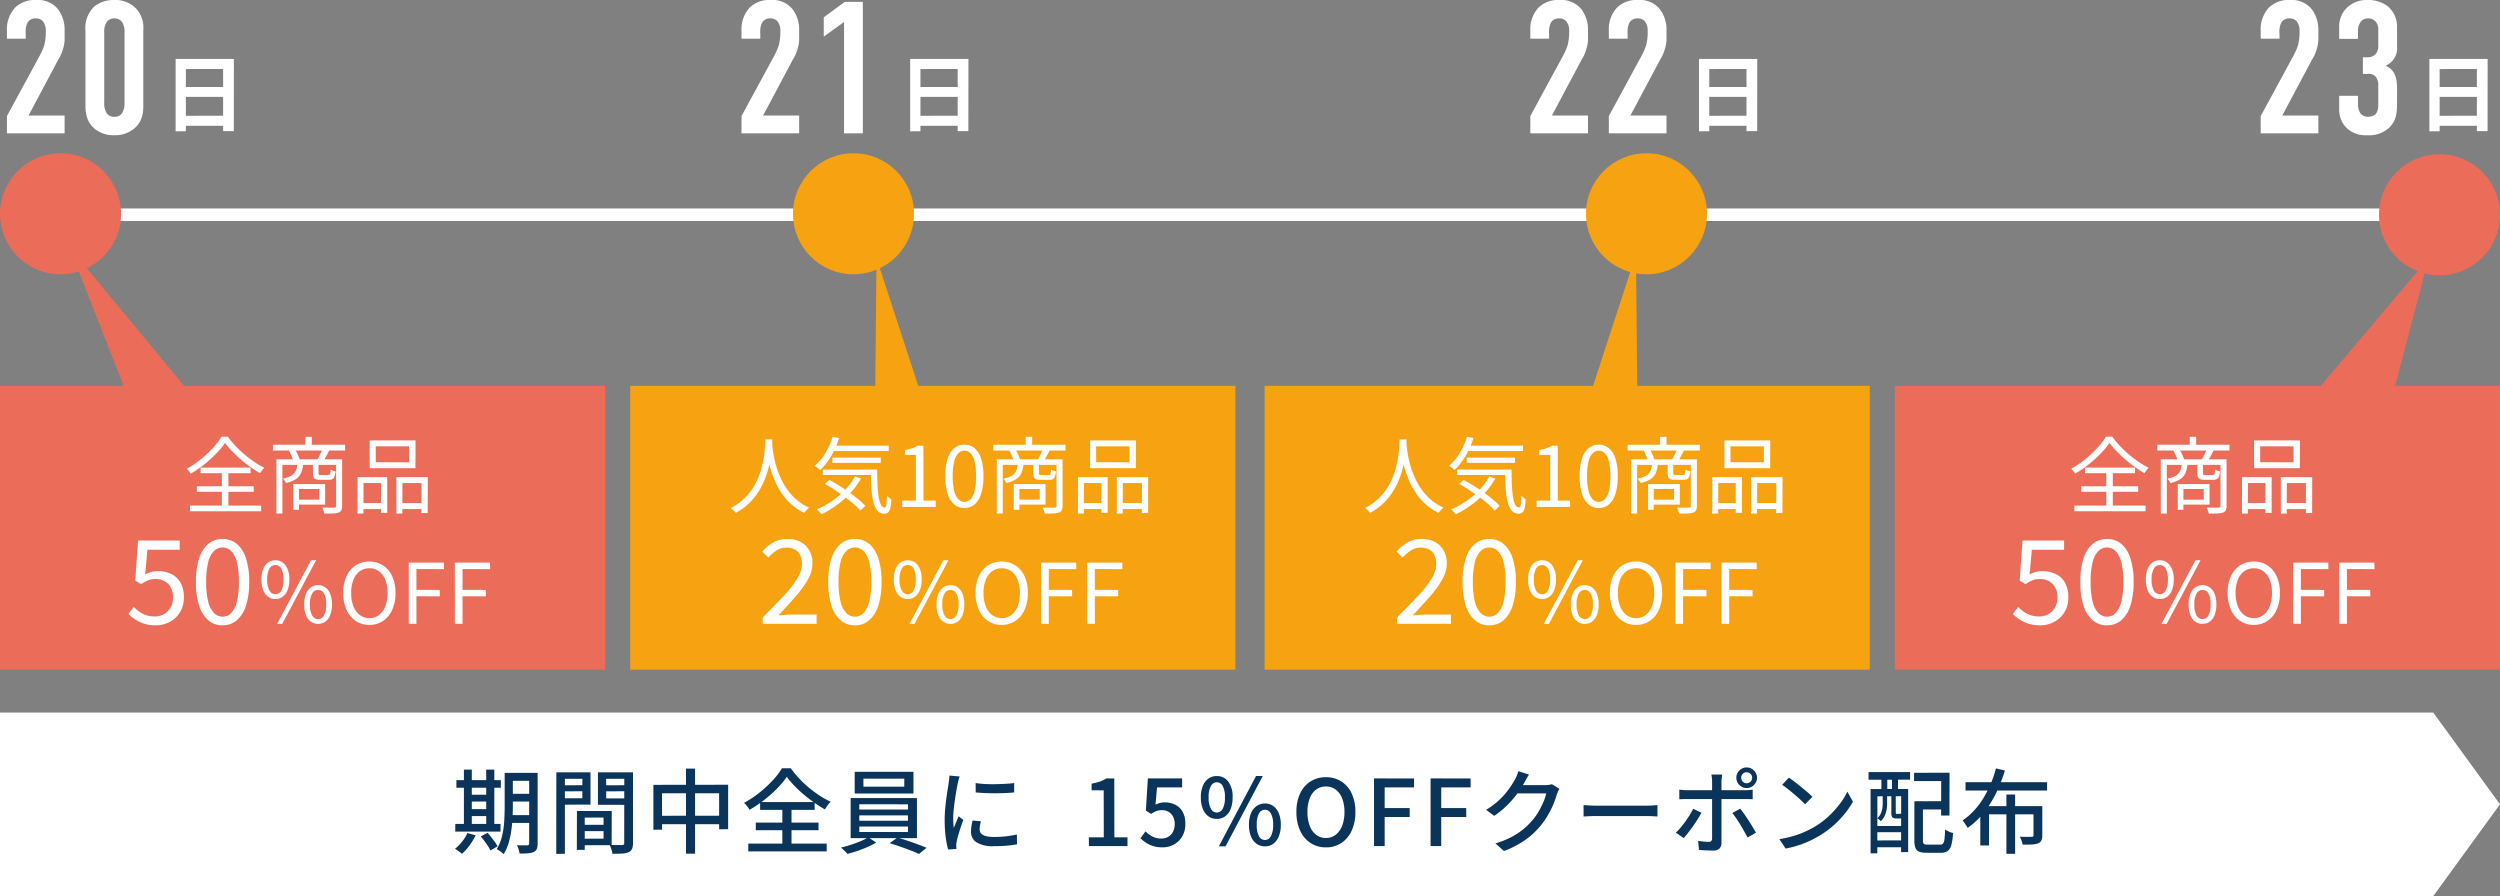 <svg xmlns="http://www.w3.org/2000/svg" width="599" height="214.719" viewBox="0 0 599 214.719">
  <rect x="0" y="0" width="599" height="214.719" fill="#808080" stroke="none"/>
  <g id="sec01_date_sp" transform="translate(6132 6632.95)">
    <path id="パス_4184" data-name="パス 4184" d="M-6.92-15.78H7.04L7.02,1.52H4.46v-14.9l-8.92.02V1.54l-2.46.02Zm1.68,6.72H5.52L5.54-6.7H-5.24Zm-.02,6.9,10.8-.02V.24H-5.24Z" transform="translate(-6083 -6603.046)" fill="#fff"/>
    <path id="パス_4185" data-name="パス 4185" d="M-16.335-22.68h4.5V-23.9a5.15,5.15,0,0,1,.4-2.565,2.143,2.143,0,0,1,1.98-1.08,2.214,2.214,0,0,1,1.755.72,3.575,3.575,0,0,1,.675,2.3v.675a13.027,13.027,0,0,1-.36,2.7,15.2,15.2,0,0,1-.99,2.34L-16.335-4.14V0H-2.52V-4.275h-8.64L-4.05-17.64a9.022,9.022,0,0,0,1.125-2.52,8.111,8.111,0,0,0,.405-2.88v-1.665A8.08,8.08,0,0,0-4.14-29.79a6.183,6.183,0,0,0-5.22-2.16,6.675,6.675,0,0,0-5.04,1.845,7.664,7.664,0,0,0-1.935,5.58ZM2.475-6.8c0,2.115.315,4.185,2.34,5.805A7.05,7.05,0,0,0,9.405.45,7.141,7.141,0,0,0,14.13-1.125C16.2-2.88,16.335-5,16.335-6.8v-17.91a6.7,6.7,0,0,0-1.71-5.175,6.914,6.914,0,0,0-5.22-2.07,7.48,7.48,0,0,0-4.77,1.53,7.02,7.02,0,0,0-2.16,5.715Zm9.36-.63a4.578,4.578,0,0,1-.54,2.52,2.043,2.043,0,0,1-1.89.945,2.1,2.1,0,0,1-1.89-.945,4.417,4.417,0,0,1-.54-2.52v-16.65a4.34,4.34,0,0,1,.54-2.52,2.243,2.243,0,0,1,1.89-.945,2.236,2.236,0,0,1,1.89.945,4.417,4.417,0,0,1,.54,2.52Z" transform="translate(-6114 -6601)" fill="#fff"/>
    <g id="グループ_1528" data-name="グループ 1528" transform="translate(-200)">
      <path id="パス_4186" data-name="パス 4186" d="M-6.92-15.78H7.04L7.02,1.52H4.46v-14.9l-8.92.02V1.54l-2.46.02Zm1.68,6.72H5.52L5.54-6.7H-5.24Zm-.02,6.9,10.8-.02V.24H-5.24Z" transform="translate(-5707 -6603.046)" fill="#fff"/>
      <path id="パス_4187" data-name="パス 4187" d="M-16.335-22.68h4.5V-23.9a5.15,5.15,0,0,1,.4-2.565,2.143,2.143,0,0,1,1.98-1.08,2.214,2.214,0,0,1,1.755.72,3.575,3.575,0,0,1,.675,2.3v.675a13.027,13.027,0,0,1-.36,2.7,15.2,15.2,0,0,1-.99,2.34L-16.335-4.14V0H-2.52V-4.275h-8.64L-4.05-17.64a9.022,9.022,0,0,0,1.125-2.52,8.111,8.111,0,0,0,.405-2.88v-1.665A8.08,8.08,0,0,0-4.14-29.79a6.183,6.183,0,0,0-5.22-2.16,6.675,6.675,0,0,0-5.04,1.845,7.664,7.664,0,0,0-1.935,5.58ZM8.235,0h4.5V-31.5H8.415l-5.04,3.69v4.635l4.86-3.51Z" transform="translate(-5738 -6601)" fill="#fff"/>
    </g>
    <path id="パス_4188" data-name="パス 4188" d="M-6.92-15.78H7.04L7.02,1.52H4.46v-14.9l-8.92.02V1.54l-2.46.02Zm1.68,6.72H5.52L5.54-6.7H-5.24Zm-.02,6.9,10.8-.02V.24H-5.24Z" transform="translate(-5543 -6603.046)" fill="#fff"/>
    <path id="パス_4189" data-name="パス 4189" d="M-6.92-15.78H7.04L7.02,1.52H4.46v-14.9l-8.92.02V1.54l-2.46.02Zm1.68,6.72H5.52L5.54-6.7H-5.24Zm-.02,6.9,10.8-.02V.24H-5.24Z" transform="translate(-5718 -6603.046)" fill="#fff"/>
    <path id="パス_4190" data-name="パス 4190" d="M-16.335-22.68h4.5V-23.9a5.15,5.15,0,0,1,.4-2.565,2.143,2.143,0,0,1,1.98-1.08,2.214,2.214,0,0,1,1.755.72,3.575,3.575,0,0,1,.675,2.3v.675a13.027,13.027,0,0,1-.36,2.7,15.2,15.2,0,0,1-.99,2.34L-16.335-4.14V0H-2.52V-4.275h-8.64L-4.05-17.64a9.022,9.022,0,0,0,1.125-2.52,8.111,8.111,0,0,0,.405-2.88v-1.665A8.08,8.08,0,0,0-4.14-29.79a6.183,6.183,0,0,0-5.22-2.16,6.675,6.675,0,0,0-5.04,1.845,7.664,7.664,0,0,0-1.935,5.58Zm18.81.045h4.5v-1.8a3.5,3.5,0,0,1,.675-2.3,2.068,2.068,0,0,1,1.665-.81,2.391,2.391,0,0,1,1.8.675,2.689,2.689,0,0,1,.72,1.89v4a2.888,2.888,0,0,1-.72,2.07,2.511,2.511,0,0,1-1.935.675H8.145v4.005h1.08a2.193,2.193,0,0,1,1.98.63,3.266,3.266,0,0,1,.63,2.25v4.68c0,2.16-1.26,2.7-2.385,2.7a2.34,2.34,0,0,1-1.89-.81,4,4,0,0,1-.585-2.16V-9h-4.5v3.195a6.1,6.1,0,0,0,1.8,4.545A6.53,6.53,0,0,0,9.18.45,7.028,7.028,0,0,0,14.49-1.4c1.755-1.755,1.845-3.6,1.845-6.12V-10.53c0-1.935-.135-4.59-2.745-5.67a4.557,4.557,0,0,0,2.745-4.635V-25.38a6.448,6.448,0,0,0-2.3-5.13,7.763,7.763,0,0,0-4.77-1.44,6.885,6.885,0,0,0-4.59,1.53,6.227,6.227,0,0,0-2.205,5.04Z" transform="translate(-5574 -6601)" fill="#fff"/>
    <path id="パス_4191" data-name="パス 4191" d="M-16.335-22.68h4.5V-23.9a5.15,5.15,0,0,1,.4-2.565,2.143,2.143,0,0,1,1.98-1.08,2.214,2.214,0,0,1,1.755.72,3.575,3.575,0,0,1,.675,2.3v.675a13.027,13.027,0,0,1-.36,2.7,15.2,15.2,0,0,1-.99,2.34L-16.335-4.14V0H-2.52V-4.275h-8.64L-4.05-17.64a9.022,9.022,0,0,0,1.125-2.52,8.111,8.111,0,0,0,.405-2.88v-1.665A8.08,8.08,0,0,0-4.14-29.79a6.183,6.183,0,0,0-5.22-2.16,6.675,6.675,0,0,0-5.04,1.845,7.664,7.664,0,0,0-1.935,5.58Zm18.81,0h4.5V-23.9A5.15,5.15,0,0,1,7.38-26.46a2.143,2.143,0,0,1,1.98-1.08,2.214,2.214,0,0,1,1.755.72,3.575,3.575,0,0,1,.675,2.3v.675a13.027,13.027,0,0,1-.36,2.7,15.2,15.2,0,0,1-.99,2.34L2.475-4.14V0H16.29V-4.275H7.65L14.76-17.64a9.022,9.022,0,0,0,1.125-2.52,8.111,8.111,0,0,0,.405-2.88v-1.665a8.08,8.08,0,0,0-1.62-5.085,6.183,6.183,0,0,0-5.22-2.16,6.675,6.675,0,0,0-5.04,1.845,7.664,7.664,0,0,0-1.935,5.58Z" transform="translate(-5749 -6601)" fill="#fff"/>
    <rect id="長方形_361" data-name="長方形 361" width="585" height="3" transform="translate(-6125 -6583)" fill="#fff"/>
    <circle id="楕円形_80" data-name="楕円形 80" cx="14.5" cy="14.5" r="14.5" transform="translate(-6132 -6596.23)" fill="#eb6c59"/>
    <circle id="楕円形_150" data-name="楕円形 150" cx="14.5" cy="14.5" r="14.5" transform="translate(-5942 -6596.23)" fill="#f7a210"/>
    <circle id="楕円形_151" data-name="楕円形 151" cx="14.5" cy="14.5" r="14.5" transform="translate(-5752 -6596.23)" fill="#f7a210"/>
    <circle id="楕円形_87" data-name="楕円形 87" cx="14.5" cy="14.5" r="14.5" transform="translate(-5562 -6596)" fill="#eb6c59"/>
    <g id="グループ_764" data-name="グループ 764" transform="translate(-6132 -6464)">
      <path id="合体_6" data-name="合体 6" d="M583,0l16,22L583,44ZM0,44V0H583V44Z" transform="translate(0 1.769)" fill="#fff"/>
    </g>
    <path id="パス_4192" data-name="パス 4192" d="M-178.2-17.534h5.918v1.892H-178.2Zm0,5.016h5.918v1.848H-178.2Zm-.022,5.1h5.962v1.87h-5.962Zm5.016-10.12h2.024V-.616a3.394,3.394,0,0,1-.2,1.3,1.456,1.456,0,0,1-.726.726,4,4,0,0,1-1.342.319,19.381,19.381,0,0,1-2.068.055,5.582,5.582,0,0,0-.22-1,5.013,5.013,0,0,0-.4-.979q.814.022,1.54.022h.946a.6.6,0,0,0,.341-.11.469.469,0,0,0,.1-.352Zm-5.874,0h1.958V-9.5q0,1.3-.077,2.794t-.3,3.036a20.105,20.105,0,0,1-.66,2.992,10.916,10.916,0,0,1-1.166,2.618,3.774,3.774,0,0,0-.484-.44q-.308-.242-.627-.451a2.823,2.823,0,0,0-.561-.3,10.516,10.516,0,0,0,1.309-3.234,21.37,21.37,0,0,0,.506-3.608q.1-1.826.1-3.41ZM-190.652-15.8H-180v1.826h-10.648Zm2.706,3.5h5.456v1.628h-5.456Zm.022,3.454h5.434v1.65h-5.434ZM-190.916-5.3h10.846v1.826h-10.846Zm2.068-13.024h1.892V-4.6h-1.892Zm5.346,0h1.936V-4.6H-183.5Zm-4.51,15.2,1.98.55a15.019,15.019,0,0,1-1.485,2.431A13.745,13.745,0,0,1-189.31,1.87a4.617,4.617,0,0,0-.484-.407q-.308-.231-.627-.451a6.481,6.481,0,0,0-.561-.352,11.194,11.194,0,0,0,1.705-1.727A9.165,9.165,0,0,0-188.012-3.124Zm3.212.814,1.606-.88q.44.484.9,1.067t.869,1.155A7.077,7.077,0,0,1-180.8.066l-1.694.99a6.828,6.828,0,0,0-.583-1.045q-.385-.583-.836-1.2T-184.8-2.31Zm24-2.794h6.38l.022,1.518h-6.4Zm-.11-3.3h7.48L-153.45-.22l-7.458.022V-1.76l5.522-.022v-5.06l-5.522.022Zm-.858,0h1.87V.9l-1.892.022Zm-3.916-6.16,5.852-.022.022,1.452-5.874.022Zm10.164,0,5.94-.022.022,1.452-5.94.022Zm5.1-3.1h2.09V-.748a3.552,3.552,0,0,1-.231,1.419,1.632,1.632,0,0,1-.825.8,4.444,4.444,0,0,1-1.529.319q-.935.055-2.343.055a3.071,3.071,0,0,0-.143-.693q-.121-.385-.253-.77a4.5,4.5,0,0,0-.286-.671q.616.044,1.232.044h1.76a.743.743,0,0,0,.407-.121q.121-.1.1-.407Zm-15.114,0h7.018v7.722l-7,.022-.022-1.54h5.06l.022-4.664h-5.06Zm16.192,0-.022,1.54h-5.412l.022,4.708h5.412l-.022,1.54-7.37-.022v-7.766Zm-17.358,0h2.046V1.848l-2.068.022Zm23.254,2.992,17.908-.022V-4.048l-2.156.022V-12.65h-13.684v8.712l-2.068.022Zm1.078,7.414,15.906-.022v2.046h-15.906Zm6.732-11.308h2.178V1.826h-2.178Zm24.156,1.98a20.683,20.683,0,0,1-1.639,2.057,26.459,26.459,0,0,1-2.134,2.112q-1.177,1.045-2.475,1.991a28.89,28.89,0,0,1-2.684,1.738,6.183,6.183,0,0,0-.583-.869,5.8,5.8,0,0,0-.737-.8,24.332,24.332,0,0,0,3.652-2.409A28.483,28.483,0,0,0-114.9-15.7a17.619,17.619,0,0,0,2.255-2.937h2.134a22.447,22.447,0,0,0,1.98,2.431,26,26,0,0,0,2.354,2.222,27.043,27.043,0,0,0,2.574,1.9,19.642,19.642,0,0,0,2.64,1.452,7.676,7.676,0,0,0-.759.891,10.108,10.108,0,0,0-.627.957q-1.276-.726-2.585-1.65t-2.53-1.958a29.852,29.852,0,0,1-2.255-2.112A19.317,19.317,0,0,1-111.474-16.588ZM-118.91-5.632h15.026v1.826H-118.91Zm1.034-4.906h13.068v1.87h-13.068Zm-2.838,9.944h18.788v1.87h-18.788Zm8.162-9.13h2.2V.44h-2.2Zm19.426-6.424v1.914h9.79v-1.914Zm-2.09-1.65h14.08v5.214h-14.08Zm1.1,10.45v1.276h11.66V-7.348Zm0,2.662v1.32h11.66v-1.32Zm0-5.324v1.254h11.66V-10.01Zm-2.068-1.5H-80.3v9.614H-96.184Zm4.224,9.394,1.892,1.276A18.4,18.4,0,0,1-92.125.209q-1.177.517-2.431.946t-2.4.715a8.087,8.087,0,0,0-.726-.77q-.462-.44-.836-.748Q-97.35.088-96.1-.319t2.354-.88A12.337,12.337,0,0,0-91.96-2.112Zm5.126,1.43,1.826-1.342q1.166.308,2.453.748t2.486.88q1.2.44,2.079.814l-1.826,1.474q-.836-.4-2.035-.858T-84.359.11Q-85.668-.352-86.834-.682Zm20.592-14.41a21.391,21.391,0,0,0,2.189.22q1.221.066,2.519.044t2.486-.088q1.188-.066,2.046-.176v2.244q-.946.088-2.134.143t-2.453.055q-1.265,0-2.475-.055t-2.156-.143Zm1.254,9.152q-.132.572-.209,1.034a5.612,5.612,0,0,0-.077.924,1.553,1.553,0,0,0,.165.7,1.457,1.457,0,0,0,.55.572,3.3,3.3,0,0,0,1.056.385,8.135,8.135,0,0,0,1.661.143,25.884,25.884,0,0,0,2.805-.143,23.942,23.942,0,0,0,2.673-.451l.044,2.354A24.286,24.286,0,0,1-58.729-.1Q-60.1.022-61.886.022a7.391,7.391,0,0,1-4.125-.913A2.892,2.892,0,0,1-67.342-3.41a9.26,9.26,0,0,1,.088-1.243,14.515,14.515,0,0,1,.286-1.463ZM-70.07-16.676q-.066.2-.165.517t-.176.638q-.077.319-.121.517-.11.55-.253,1.331t-.286,1.694q-.143.913-.264,1.848t-.2,1.815q-.077.88-.077,1.606,0,.572.033,1.155t.1,1.2q.2-.44.4-.935t.4-.979q.2-.484.374-.88l1.1.88q-.286.814-.616,1.8t-.583,1.881q-.253.891-.363,1.441-.044.22-.088.517a1.981,1.981,0,0,0-.022.5q0,.154.011.385t.033.429l-2,.132A20.968,20.968,0,0,1-73.414-2.2a32,32,0,0,1-.242-4.092q0-1.232.11-2.5t.264-2.453q.154-1.188.319-2.178t.253-1.65q.066-.418.121-.9t.077-.924ZM-39.094,0l-.022-2.09h3.586l-.022-11.264-2.9-.022V-14.96a11.713,11.713,0,0,0,1.991-.506,8.209,8.209,0,0,0,1.551-.748l1.892.022L-33-2.09h3.146V0ZM-21.45.308A7.547,7.547,0,0,1-23.694,0a6.559,6.559,0,0,1-1.738-.814,9.909,9.909,0,0,1-1.32-1.056l1.21-1.65a7.551,7.551,0,0,0,1.012.847,5.067,5.067,0,0,0,1.243.627,4.683,4.683,0,0,0,1.551.242,3.271,3.271,0,0,0,1.628-.407A2.885,2.885,0,0,0-18.964-3.4a3.887,3.887,0,0,0,.418-1.859,3.408,3.408,0,0,0-.847-2.464,2.957,2.957,0,0,0-2.233-.88,3.552,3.552,0,0,0-1.32.22A7.29,7.29,0,0,0-24.2-7.7l-1.254-.814.484-7.7h8.206v2.156H-22.77l-.374,4.136a5.684,5.684,0,0,1,1.056-.407,4.455,4.455,0,0,1,1.166-.143,5.571,5.571,0,0,1,2.486.55,4.146,4.146,0,0,1,1.782,1.683,5.737,5.737,0,0,1,.66,2.915,5.751,5.751,0,0,1-.77,3.047A5.171,5.171,0,0,1-18.777-.352,5.614,5.614,0,0,1-21.45.308Zm12.98-6.82a3.349,3.349,0,0,1-1.98-.605,3.946,3.946,0,0,1-1.342-1.771,7.273,7.273,0,0,1-.484-2.794,7.023,7.023,0,0,1,.484-2.761,3.967,3.967,0,0,1,1.342-1.738,3.349,3.349,0,0,1,1.98-.6,3.338,3.338,0,0,1,2.761,1.331,5.985,5.985,0,0,1,1.045,3.773,7.424,7.424,0,0,1-.473,2.794A3.878,3.878,0,0,1-6.468-7.117,3.385,3.385,0,0,1-8.47-6.512Zm0-1.518a1.613,1.613,0,0,0,1.419-.891,5.487,5.487,0,0,0,.539-2.761,5.357,5.357,0,0,0-.539-2.739A1.618,1.618,0,0,0-8.47-15.29a1.612,1.612,0,0,0-1.386.869,5.267,5.267,0,0,0-.55,2.739,5.4,5.4,0,0,0,.55,2.761A1.607,1.607,0,0,0-8.47-8.03ZM3.08.066A3.357,3.357,0,0,1,1.089-.55,3.994,3.994,0,0,1-.264-2.321,7.189,7.189,0,0,1-.748-5.1,7.023,7.023,0,0,1-.264-7.865,3.934,3.934,0,0,1,1.089-9.6a3.4,3.4,0,0,1,1.991-.6,3.336,3.336,0,0,1,1.991.6A4,4,0,0,1,6.4-7.865,7.023,7.023,0,0,1,6.886-5.1,7.189,7.189,0,0,1,6.4-2.321,4.065,4.065,0,0,1,5.071-.55,3.294,3.294,0,0,1,3.08.066Zm0-1.518a1.622,1.622,0,0,0,1.408-.891A5.4,5.4,0,0,0,5.038-5.1a5.267,5.267,0,0,0-.55-2.739A1.627,1.627,0,0,0,3.08-8.712a1.627,1.627,0,0,0-1.408.869A5.267,5.267,0,0,0,1.122-5.1a5.4,5.4,0,0,0,.55,2.761A1.622,1.622,0,0,0,3.08-1.452ZM-7.964.066.946-16.786H2.552L-6.358.066ZM17.688.308A6.584,6.584,0,0,1,14.025-.726a6.943,6.943,0,0,1-2.5-2.937,10.412,10.412,0,0,1-.9-4.5,10.176,10.176,0,0,1,.9-4.477,6.766,6.766,0,0,1,2.5-2.86,6.745,6.745,0,0,1,3.663-1,6.73,6.73,0,0,1,3.674,1,6.793,6.793,0,0,1,2.486,2.86,10.176,10.176,0,0,1,.9,4.477,10.412,10.412,0,0,1-.9,4.5A6.972,6.972,0,0,1,21.362-.726,6.569,6.569,0,0,1,17.688.308Zm0-2.244a3.733,3.733,0,0,0,2.343-.77,4.934,4.934,0,0,0,1.551-2.167,8.956,8.956,0,0,0,.55-3.289,8.78,8.78,0,0,0-.55-3.267,4.715,4.715,0,0,0-1.551-2.112,3.844,3.844,0,0,0-2.343-.737,3.844,3.844,0,0,0-2.343.737,4.644,4.644,0,0,0-1.54,2.112,8.941,8.941,0,0,0-.539,3.267A9.12,9.12,0,0,0,13.8-4.873a4.859,4.859,0,0,0,1.54,2.167A3.733,3.733,0,0,0,17.688-1.936ZM29.216,0V-16.214l9.592.022v2.134h-7.04v4.95h5.984l.022,2.134H31.768V0ZM42.768,0V-16.214l9.592.022v2.134H45.32v4.95H51.3l.022,2.134H45.32V0ZM73.634-13.728a3.676,3.676,0,0,0-.33.638q-.154.374-.286.7a19.51,19.51,0,0,1-.814,2.332,22.082,22.082,0,0,1-1.3,2.607,19.159,19.159,0,0,1-1.76,2.541,18.824,18.824,0,0,1-3.619,3.388,22.915,22.915,0,0,1-5.181,2.706L58.3-.638a21.152,21.152,0,0,0,3.751-1.485,17.027,17.027,0,0,0,2.86-1.859,16.675,16.675,0,0,0,2.211-2.156,13.092,13.092,0,0,0,1.507-2.1,21.322,21.322,0,0,0,1.166-2.31,10.233,10.233,0,0,0,.671-2.079H62.634l.836-1.98h6.71a7.267,7.267,0,0,0,.9-.055,3.561,3.561,0,0,0,.748-.165Zm-7.282-3.388q-.33.484-.649,1.056t-.495.9A22.779,22.779,0,0,1,63.481-12.5a24.3,24.3,0,0,1-2.409,2.761,21.07,21.07,0,0,1-3.058,2.5L56.078-8.69a18.342,18.342,0,0,0,2.552-1.826,17.409,17.409,0,0,0,1.947-1.947A20.09,20.09,0,0,0,62-14.344q.594-.9.99-1.628a7.217,7.217,0,0,0,.44-.913,8.973,8.973,0,0,0,.374-1.067Zm13.068,7.3.913.055q.539.033,1.166.055t1.2.022H94.666q.792,0,1.43-.055t1.034-.077v2.728L96.074-7.15q-.682-.044-1.408-.044H82.7q-.9,0-1.8.033t-1.474.077Zm37.774-6.556a1.292,1.292,0,0,0,.374.935,1.237,1.237,0,0,0,.924.385,1.273,1.273,0,0,0,.935-.385,1.273,1.273,0,0,0,.385-.935,1.273,1.273,0,0,0-.385-.935,1.273,1.273,0,0,0-.935-.385,1.237,1.237,0,0,0-.924.385A1.292,1.292,0,0,0,117.194-16.368Zm-1.166,0a2.347,2.347,0,0,1,.341-1.243,2.59,2.59,0,0,1,.891-.891,2.348,2.348,0,0,1,1.232-.33,2.406,2.406,0,0,1,1.243.33,2.56,2.56,0,0,1,.9.891,2.347,2.347,0,0,1,.341,1.243,2.347,2.347,0,0,1-.341,1.243,2.56,2.56,0,0,1-.9.891,2.406,2.406,0,0,1-1.243.33,2.348,2.348,0,0,1-1.232-.33,2.59,2.59,0,0,1-.891-.891A2.347,2.347,0,0,1,116.028-16.368Zm-3.388-.77q-.022.154-.066.473t-.077.66q-.033.341-.033.6V-.792A1.876,1.876,0,0,1,111.98.594a2.178,2.178,0,0,1-1.584.484q-.506,0-1.089-.022T108.152,1q-.572-.033-1.078-.077l-.2-2.178q.726.132,1.408.187t1.1.055a.866.866,0,0,0,.627-.187.935.935,0,0,0,.209-.627v-13.6a9.061,9.061,0,0,0-.055-.924,6.166,6.166,0,0,0-.121-.792Zm-10.274,3.63q.462.044.957.088t1,.044h13.662q.418,0,.979-.033t.979-.1v2.288q-.462-.022-.99-.033t-.946-.011H104.346q-.506,0-1.023.011t-.957.055Zm5.28,5.522q-.352.7-.88,1.551t-1.133,1.694q-.605.847-1.177,1.584t-1.034,1.243l-1.892-1.3a13.3,13.3,0,0,0,1.144-1.21q.594-.7,1.155-1.485t1.045-1.562a16.186,16.186,0,0,0,.814-1.463Zm9.306-.968q.44.528.957,1.265t1.045,1.551q.528.814.99,1.584t.792,1.364l-2.024,1.144q-.352-.682-.8-1.485t-.946-1.617q-.5-.814-.99-1.54T115.06-7.92Zm11.66-7.436q.594.4,1.364.979t1.573,1.243q.8.66,1.529,1.276a12.719,12.719,0,0,1,1.166,1.1l-1.738,1.782q-.418-.44-1.1-1.067t-1.463-1.3q-.781-.671-1.551-1.276t-1.386-1.023ZM126.346-1.672a24.942,24.942,0,0,0,3.41-.759,22.133,22.133,0,0,0,2.871-1.078,24.274,24.274,0,0,0,2.365-1.243,19.52,19.52,0,0,0,3.245-2.486,23.181,23.181,0,0,0,2.607-2.9,16.7,16.7,0,0,0,1.782-2.9l1.342,2.4a19.966,19.966,0,0,1-1.947,2.86,23.978,23.978,0,0,1-2.607,2.739,21.712,21.712,0,0,1-3.168,2.365,27.131,27.131,0,0,1-2.409,1.32A23.483,23.483,0,0,1,131.021-.22a22.941,22.941,0,0,1-3.2.814Zm33.308-9.064,6.424-.022v1.98h-6.4Zm-.968,0,2.046-.022v9.394a1.14,1.14,0,0,0,.209.825,1.438,1.438,0,0,0,.891.187h3.036a.872.872,0,0,0,.693-.264,2.08,2.08,0,0,0,.33-1.045q.1-.781.165-2.321a4.881,4.881,0,0,0,.572.352,5.7,5.7,0,0,0,.682.308,5.119,5.119,0,0,0,.638.2,14.3,14.3,0,0,1-.4,2.849,2.569,2.569,0,0,1-.88,1.452,2.775,2.775,0,0,1-1.65.429h-2.948a4.376,4.376,0,0,1-.506-.022,4.5,4.5,0,0,1-1.727-.231,1.565,1.565,0,0,1-.891-.9,4.971,4.971,0,0,1-.264-1.815Zm-.066-6.82,8.492-.022L167.09-7.326h-2l.022-8.25H158.6Zm-10.428,3.894,9-.022V1.43l-1.694.022.022-13.4-5.7.022L149.8,1.738h-1.606ZM149.05-4.8l7.26-.022v1.5h-7.26Zm0,3.454,7.26-.022V.286h-7.26Zm-1.342-16.39h9.944v1.826l-9.944.022Zm3.08.462,1.408-.022v4.928h-1.408Zm2.53,0,1.452-.022-.022,4.928h-1.43ZM151.1-12.386h1.056v2.222a8.924,8.924,0,0,1-.121,1.4,5.772,5.772,0,0,1-.451,1.485,4.3,4.3,0,0,1-.946,1.32,2.332,2.332,0,0,0-.385-.385,2.513,2.513,0,0,0-.451-.319,3.408,3.408,0,0,0,.836-1.133A5.049,5.049,0,0,0,151-9.02a7.362,7.362,0,0,0,.1-1.166Zm2.068,0h1.056V-8.03a.709.709,0,0,0,.055.264q.033.044.209.066.022-.022.154-.011a1.587,1.587,0,0,0,.264,0q.132-.011.2-.011.264,0,.308-.066a1.557,1.557,0,0,0,.451.264,4.188,4.188,0,0,0,.539.176.986.986,0,0,1-.363.572,1.189,1.189,0,0,1-.737.154,1,1,0,0,1-.275.011,3.371,3.371,0,0,0-.385,0,1.066,1.066,0,0,1-.286-.011,1.283,1.283,0,0,1-.935-.264,1.761,1.761,0,0,1-.253-1.144Zm17.776-2.926h19.536v2H170.94Zm9.79,2.97h2.09V1.848h-2.09ZM174.482-9.57h13.662v1.958H176.572V-.154h-2.09Zm12.738,0h2.112v7a2.87,2.87,0,0,1-.209,1.21,1.518,1.518,0,0,1-.781.7,5.027,5.027,0,0,1-1.474.275q-.9.055-2.244.033a5.165,5.165,0,0,0-.264-.957,6.672,6.672,0,0,0-.418-.935q.616.022,1.2.033t1.023,0q.44-.011.594-.011a.619.619,0,0,0,.363-.077.361.361,0,0,0,.1-.3Zm-9-9.042,2.156.506a37.206,37.206,0,0,1-2,5.17,25.7,25.7,0,0,1-2.926,4.763,18.481,18.481,0,0,1-4,3.817,4.926,4.926,0,0,0-.352-.583q-.22-.319-.44-.66a4.457,4.457,0,0,0-.418-.561,14.769,14.769,0,0,0,2.838-2.453,19.605,19.605,0,0,0,2.266-3.08,26.158,26.158,0,0,0,1.716-3.421A25.742,25.742,0,0,0,178.222-18.612Z" transform="translate(-5832 -6430.23)" fill="#0a345a"/>
    <path id="合体_29" data-name="合体 29" d="M0,0H145V68H0Z" transform="translate(-6132 -6540.5)" fill="#eb6c59"/>
    <path id="合体_53" data-name="合体 53" d="M0,0H145V68H0Z" transform="translate(-5981 -6540.5)" fill="#f7a210"/>
    <path id="合体_54" data-name="合体 54" d="M0,0H145V68H0Z" transform="translate(-5829 -6540.5)" fill="#f7a210"/>
    <path id="合体_52" data-name="合体 52" d="M0,0H145V68H0Z" transform="translate(-5678 -6540.5)" fill="#eb6c59"/>
    <path id="パス_4193" data-name="パス 4193" d="M-20.08-15.34a16.812,16.812,0,0,1-1.49,1.89,27.446,27.446,0,0,1-1.97,1.97q-1.08.98-2.29,1.88A27.326,27.326,0,0,1-28.3-7.96a7.262,7.262,0,0,0-.43-.61,3.725,3.725,0,0,0-.53-.57,23.071,23.071,0,0,0,3.35-2.26A26.53,26.53,0,0,0-23-14.12a17.214,17.214,0,0,0,2.08-2.72h1.52a19.158,19.158,0,0,0,1.8,2.2,26.661,26.661,0,0,0,2.18,2.06,28.106,28.106,0,0,0,2.37,1.8,20.91,20.91,0,0,0,2.37,1.4,5.672,5.672,0,0,0-.54.63,7.749,7.749,0,0,0-.46.69q-1.14-.68-2.35-1.54t-2.33-1.83q-1.12-.97-2.08-1.97A18.413,18.413,0,0,1-20.08-15.34ZM-26.84-4.96H-13.2v1.34H-26.84Zm.9-4.46h11.98v1.34H-25.94Zm-2.54,9.1h17.06V1.04H-28.48Zm7.64-8.54h1.56V.44h-1.56ZM-8.62-14.9H8.68v1.38H-8.62Zm7.78-1.9H.7v2.68H-.84Zm-6.94,5.4H7.32v1.32H-6.34V1.58H-7.78Zm14.3,0H7.98V-.26A2.47,2.47,0,0,1,7.8.78a1.121,1.121,0,0,1-.66.56,4.733,4.733,0,0,1-1.34.22q-.84.04-2.08.04-.04-.2-.12-.46T3.42.61A2.816,2.816,0,0,0,3.2.14Q4.18.16,5,.17T6.08.16A.566.566,0,0,0,6.43.05a.431.431,0,0,0,.09-.31Zm-9.26.96h1.38A7.344,7.344,0,0,1-1.84-8.2,3.4,3.4,0,0,1-3.09-6.68a7.13,7.13,0,0,1-2.41.96,2.34,2.34,0,0,0-.3-.56,2.838,2.838,0,0,0-.42-.5,6.406,6.406,0,0,0,2.07-.74A2.559,2.559,0,0,0-3.12-8.68,5.567,5.567,0,0,0-2.74-10.44Zm3.72.02H2.32V-8.1q0,.28.1.36a.9.9,0,0,0,.48.08H4.66a.52.52,0,0,0,.31-.08.614.614,0,0,0,.17-.37,5.6,5.6,0,0,0,.08-.87,2.531,2.531,0,0,0,.54.27,4.251,4.251,0,0,0,.62.19,3.172,3.172,0,0,1-.43,1.61,1.373,1.373,0,0,1-1.13.41H2.74a3.256,3.256,0,0,1-1.08-.14.882.882,0,0,1-.53-.48,2.449,2.449,0,0,1-.15-.96Zm-4.7,4.94h1.36V.68H-3.72Zm.82,0H3.9V-.56H-2.9V-1.74H2.52V-4.3H-2.9Zm-1.88-8.06,1.44-.28a9.835,9.835,0,0,1,.67,1.24,10.159,10.159,0,0,1,.47,1.2l-1.54.36a7.7,7.7,0,0,0-.42-1.23A13.768,13.768,0,0,0-4.78-13.54Zm8.04-.34,1.64.3q-.34.7-.71,1.38T3.5-11.04l-1.46-.3a12.382,12.382,0,0,0,.66-1.25Q3.04-13.32,3.26-13.88Zm12.76-.64.02,3.8,8,.02-.02-3.82Zm-1.44-1.42H25.56l-.02,6.66H14.58Zm-2.9,8.8h7.1V1.42h-1.5l.02-7.14H13.1l-.02,7.3-1.42.02Zm9.3,0H28.5l-.02,8.6-1.5.02L27-5.72H22.42l-.02,7.3-1.42.02ZM12.3-.92l5.6-.02V.5L12.32.52Zm9.4,0,5.94-.02L27.66.5,21.7.52ZM-36.664,28.364a9.191,9.191,0,0,1-2.814-.392,8.322,8.322,0,0,1-2.128-1.008,12.316,12.316,0,0,1-1.638-1.316l1.288-1.68a10.83,10.83,0,0,0,1.3,1.106,6.3,6.3,0,0,0,1.638.84,6.362,6.362,0,0,0,2.1.322,4.4,4.4,0,0,0,2.2-.56,4.182,4.182,0,0,0,1.582-1.568,4.7,4.7,0,0,0,.588-2.408,4.41,4.41,0,0,0-1.162-3.262A4.182,4.182,0,0,0-36.8,17.276a4.474,4.474,0,0,0-1.764.322,10.724,10.724,0,0,0-1.652.91l-1.372-.868.672-9.6h9.968v2.212H-38.68l-.532,5.936a6.084,6.084,0,0,1,1.414-.6,6.116,6.116,0,0,1,1.666-.21,7.216,7.216,0,0,1,3.108.658,5.137,5.137,0,0,1,2.24,2.044,6.746,6.746,0,0,1,.84,3.542,6.672,6.672,0,0,1-.966,3.668,6.362,6.362,0,0,1-2.506,2.3A7.064,7.064,0,0,1-36.664,28.364Zm15.988,0a5.127,5.127,0,0,1-3.416-1.2,7.613,7.613,0,0,1-2.2-3.528,18.232,18.232,0,0,1-.77-5.684,17.857,17.857,0,0,1,.77-5.628,7.417,7.417,0,0,1,2.2-3.472,5.2,5.2,0,0,1,3.416-1.176A5.2,5.2,0,0,1-17.26,8.848a7.417,7.417,0,0,1,2.2,3.472,17.857,17.857,0,0,1,.77,5.628,18.232,18.232,0,0,1-.77,5.684,7.613,7.613,0,0,1-2.2,3.528A5.127,5.127,0,0,1-20.676,28.364Zm0-2.072a2.843,2.843,0,0,0,2.058-.868,5.872,5.872,0,0,0,1.372-2.716,19.061,19.061,0,0,0,.49-4.76,18.717,18.717,0,0,0-.49-4.732,5.643,5.643,0,0,0-1.372-2.66,2.89,2.89,0,0,0-2.058-.84,2.906,2.906,0,0,0-2.044.84,5.566,5.566,0,0,0-1.386,2.66,18.717,18.717,0,0,0-.49,4.732,19.061,19.061,0,0,0,.49,4.76,5.79,5.79,0,0,0,1.386,2.716A2.858,2.858,0,0,0-20.676,26.292ZM-8.02,22.06a2.911,2.911,0,0,1-1.77-.55,3.5,3.5,0,0,1-1.16-1.59,6.881,6.881,0,0,1-.41-2.52,6.8,6.8,0,0,1,.41-2.51,3.437,3.437,0,0,1,1.16-1.57,2.949,2.949,0,0,1,1.77-.54,2.9,2.9,0,0,1,2.42,1.2,5.524,5.524,0,0,1,.92,3.42,6.733,6.733,0,0,1-.42,2.52,3.564,3.564,0,0,1-1.17,1.59A2.88,2.88,0,0,1-8.02,22.06Zm0-1.14a1.594,1.594,0,0,0,1.41-.89,5.228,5.228,0,0,0,.53-2.63,5.094,5.094,0,0,0-.53-2.63,1.6,1.6,0,0,0-1.41-.85,1.625,1.625,0,0,0-1.42.85,5.015,5.015,0,0,0-.54,2.63,5.147,5.147,0,0,0,.54,2.63A1.615,1.615,0,0,0-8.02,20.92ZM2.2,28.02a2.892,2.892,0,0,1-1.74-.55A3.469,3.469,0,0,1-.71,25.88a6.881,6.881,0,0,1-.41-2.52,6.72,6.72,0,0,1,.41-2.5A3.478,3.478,0,0,1,.46,19.29a2.892,2.892,0,0,1,1.74-.55,2.911,2.911,0,0,1,1.77.55,3.509,3.509,0,0,1,1.16,1.57,6.72,6.72,0,0,1,.41,2.5,6.881,6.881,0,0,1-.41,2.52,3.5,3.5,0,0,1-1.16,1.59A2.911,2.911,0,0,1,2.2,28.02Zm0-1.14A1.61,1.61,0,0,0,3.63,26a5.219,5.219,0,0,0,.53-2.64,5.1,5.1,0,0,0-.53-2.62,1.594,1.594,0,0,0-2.83,0,5.023,5.023,0,0,0-.54,2.62A5.138,5.138,0,0,0,.8,26,1.6,1.6,0,0,0,2.2,26.88Zm-9.8,1.14L.52,12.78H1.74L-6.38,28.02Zm22.1.24a5.767,5.767,0,0,1-3.25-.93,6.226,6.226,0,0,1-2.21-2.65,9.548,9.548,0,0,1-.8-4.06,9.4,9.4,0,0,1,.8-4.05,6.051,6.051,0,0,1,2.21-2.59,5.909,5.909,0,0,1,3.25-.9,5.86,5.86,0,0,1,3.25.91,6.13,6.13,0,0,1,2.21,2.59,9.33,9.33,0,0,1,.8,4.04,9.548,9.548,0,0,1-.8,4.06,6.226,6.226,0,0,1-2.21,2.65A5.767,5.767,0,0,1,14.5,28.26Zm0-1.62a3.71,3.71,0,0,0,2.3-.74,4.747,4.747,0,0,0,1.52-2.1,8.586,8.586,0,0,0,.54-3.18,8.41,8.41,0,0,0-.54-3.17,4.555,4.555,0,0,0-1.52-2.04,3.816,3.816,0,0,0-2.3-.71,3.828,3.828,0,0,0-2.29.71,4.525,4.525,0,0,0-1.53,2.04,8.41,8.41,0,0,0-.54,3.17,8.586,8.586,0,0,0,.54,3.18,4.713,4.713,0,0,0,1.53,2.1A3.721,3.721,0,0,0,14.5,26.64ZM23.94,28V13.34h8.42l.02,1.56-6.6-.02v4.98l5.58.02.02,1.54-5.6-.02V28Zm11.04,0V13.34H43.4l.02,1.56-6.6-.02v4.98l5.58.02.02,1.54-5.6-.02V28Z" transform="translate(-6058 -6511.487)" fill="#fff"/>
    <path id="パス_4194" data-name="パス 4194" d="M-42.14-16.18h1.68q-.04.78-.14,2.06t-.37,2.89a23.814,23.814,0,0,1-.83,3.35,19.37,19.37,0,0,1-1.5,3.44,15.616,15.616,0,0,1-2.39,3.22,14,14,0,0,1-3.53,2.64,3.316,3.316,0,0,0-.52-.6,5.367,5.367,0,0,0-.7-.56,13.447,13.447,0,0,0,3.46-2.48,14.049,14.049,0,0,0,2.3-3.04,16.711,16.711,0,0,0,1.4-3.27,23.929,23.929,0,0,0,.74-3.15q.24-1.5.31-2.67T-42.14-16.18Zm1.6.4q.02.34.09,1.17t.27,2.01a26.19,26.19,0,0,0,.58,2.56A20.929,20.929,0,0,0-38.58-7.2,17.577,17.577,0,0,0-37-4.36a13.752,13.752,0,0,0,2.26,2.55A12.129,12.129,0,0,0-31.64.16a4.62,4.62,0,0,0-.65.61,6.111,6.111,0,0,0-.51.65A12.946,12.946,0,0,1-35.97-.69a14.463,14.463,0,0,1-2.34-2.72,18.585,18.585,0,0,1-1.62-3.01,23.87,23.87,0,0,1-1.05-3.01,25.754,25.754,0,0,1-.6-2.74q-.2-1.27-.28-2.18t-.1-1.31Zm14.26,1.1h13.7v1.3h-13.7Zm.22,2.86h11.58v1.26H-26.06Zm-2.3,2.86H-16.3v1.3H-28.36Zm2.34-7.88,1.56.34a20.089,20.089,0,0,1-1.9,4.31,14.857,14.857,0,0,1-2.62,3.33,3.922,3.922,0,0,0-.39-.33q-.25-.19-.51-.37a3.88,3.88,0,0,0-.46-.28,11.816,11.816,0,0,0,2.58-3.05A16.753,16.753,0,0,0-26.02-16.84Zm5.36,9.54,1.44.48a17.993,17.993,0,0,1-2.56,3.51A22.486,22.486,0,0,1-25.03-.43,23.606,23.606,0,0,1-28.7,1.76a2.806,2.806,0,0,0-.3-.38q-.2-.22-.42-.43t-.4-.35a21.331,21.331,0,0,0,3.65-2,19.291,19.291,0,0,0,3.15-2.68A15.47,15.47,0,0,0-20.66-7.3Zm3.8-1.66h1.52q.02,1.96.09,3.61a26.471,26.471,0,0,0,.26,2.88,6.341,6.341,0,0,0,.55,1.92,1.058,1.058,0,0,0,.92.69q.3,0,.4-.79A19.605,19.605,0,0,0-13-2.72q.24.24.53.49a5.508,5.508,0,0,0,.53.41,13.168,13.168,0,0,1-.22,2,2.1,2.1,0,0,1-.5,1.09,1.389,1.389,0,0,1-.96.35,2.089,2.089,0,0,1-1.7-.78,5.347,5.347,0,0,1-.97-2.19,19.772,19.772,0,0,1-.44-3.34Q-16.84-6.62-16.86-8.96ZM-27.88-5.52l1.08-.96q1.16.62,2.39,1.39t2.4,1.61q1.17.84,2.17,1.66A14.822,14.822,0,0,1-18.18-.26L-19.36.88A15.872,15.872,0,0,0-20.97-.7q-.97-.84-2.13-1.7t-2.38-1.66Q-26.7-4.86-27.88-5.52ZM-9.32,0l-.02-1.52h3.28V-12.46H-8.68v-1.16a11.126,11.126,0,0,0,1.71-.44,8.431,8.431,0,0,0,1.33-.6h1.38l.02,13.14H-1.3V0ZM5.56.26A3.7,3.7,0,0,1,3.15-.58,5.328,5.328,0,0,1,1.56-3.12,13.8,13.8,0,0,1,1-7.38a13.511,13.511,0,0,1,.56-4.23A5.189,5.189,0,0,1,3.15-14.1a3.755,3.755,0,0,1,2.41-.82,3.715,3.715,0,0,1,2.42.83A5.294,5.294,0,0,1,9.56-11.6a13.414,13.414,0,0,1,.56,4.22,13.8,13.8,0,0,1-.56,4.26A5.368,5.368,0,0,1,7.98-.58,3.687,3.687,0,0,1,5.56.26Zm0-1.48a2,2,0,0,0,1.47-.64,4.385,4.385,0,0,0,.98-2.01,14.546,14.546,0,0,0,.35-3.51,14.293,14.293,0,0,0-.35-3.49,4.293,4.293,0,0,0-.98-1.98,2.015,2.015,0,0,0-1.47-.63,2.026,2.026,0,0,0-1.46.63,4.232,4.232,0,0,0-.99,1.98,14.293,14.293,0,0,0-.35,3.49,14.546,14.546,0,0,0,.35,3.51A4.323,4.323,0,0,0,4.1-1.86,2.011,2.011,0,0,0,5.56-1.22ZM12.48-14.9h17.3v1.38H12.48Zm7.78-1.9H21.8v2.68H20.26Zm-6.94,5.4h15.1v1.32H14.76V1.58H13.32Zm14.3,0h1.46V-.26A2.47,2.47,0,0,1,28.9.78a1.121,1.121,0,0,1-.66.56,4.733,4.733,0,0,1-1.34.22q-.84.04-2.08.04-.04-.2-.12-.46T24.52.61A2.816,2.816,0,0,0,24.3.14q.98.02,1.8.03T27.18.16a.566.566,0,0,0,.35-.11.431.431,0,0,0,.09-.31Zm-9.26.96h1.38a7.344,7.344,0,0,1-.48,2.24,3.4,3.4,0,0,1-1.25,1.52,7.13,7.13,0,0,1-2.41.96,2.34,2.34,0,0,0-.3-.56,2.838,2.838,0,0,0-.42-.5,6.406,6.406,0,0,0,2.07-.74,2.559,2.559,0,0,0,1.03-1.16A5.567,5.567,0,0,0,18.36-10.44Zm3.72.02h1.34V-8.1q0,.28.1.36a.9.9,0,0,0,.48.08h1.76a.52.52,0,0,0,.31-.08.614.614,0,0,0,.17-.37,5.6,5.6,0,0,0,.08-.87,2.531,2.531,0,0,0,.54.27,4.251,4.251,0,0,0,.62.19,3.172,3.172,0,0,1-.43,1.61,1.373,1.373,0,0,1-1.13.41H23.84a3.256,3.256,0,0,1-1.08-.14.882.882,0,0,1-.53-.48,2.449,2.449,0,0,1-.15-.96Zm-4.7,4.94h1.36V.68H17.38Zm.82,0H25V-.56H18.2V-1.74h5.42V-4.3H18.2Zm-1.88-8.06,1.44-.28a9.835,9.835,0,0,1,.67,1.24,10.159,10.159,0,0,1,.47,1.2l-1.54.36a7.7,7.7,0,0,0-.42-1.23A13.767,13.767,0,0,0,16.32-13.54Zm8.04-.34,1.64.3q-.34.7-.71,1.38t-.69,1.16l-1.46-.3a12.383,12.383,0,0,0,.66-1.25Q24.14-13.32,24.36-13.88Zm12.76-.64.02,3.8,8,.02-.02-3.82Zm-1.44-1.42H46.66l-.02,6.66H35.68Zm-2.9,8.8h7.1V1.42h-1.5l.02-7.14H34.2l-.02,7.3-1.42.02Zm9.3,0H49.6l-.02,8.6-1.5.02.02-7.2H43.52l-.02,7.3-1.42.02ZM33.4-.92,39-.94V.5L33.42.52Zm9.4,0,5.94-.02L48.76.5,42.8.52ZM-42.768,28V26.488q3.024-3,5.124-5.278a25.827,25.827,0,0,0,3.192-4.116,6.81,6.81,0,0,0,1.092-3.458,4.806,4.806,0,0,0-.406-2.03,3.01,3.01,0,0,0-1.246-1.372,4.175,4.175,0,0,0-2.128-.49,4.211,4.211,0,0,0-2.338.7,8.892,8.892,0,0,0-1.918,1.68L-42.88,10.7a10.425,10.425,0,0,1,2.66-2.212,6.743,6.743,0,0,1,3.388-.812,6.526,6.526,0,0,1,3.178.728,5.2,5.2,0,0,1,2.072,2.044,6.167,6.167,0,0,1,.742,3.08A7.854,7.854,0,0,1-31.9,17.332a23.423,23.423,0,0,1-2.912,4.046q-1.848,2.114-4.2,4.606.784-.056,1.68-.126t1.68-.07h5.8V28Zm22.092.364a5.127,5.127,0,0,1-3.416-1.2,7.613,7.613,0,0,1-2.2-3.528,18.232,18.232,0,0,1-.77-5.684,17.857,17.857,0,0,1,.77-5.628,7.417,7.417,0,0,1,2.2-3.472,5.2,5.2,0,0,1,3.416-1.176A5.2,5.2,0,0,1-17.26,8.848a7.417,7.417,0,0,1,2.2,3.472,17.857,17.857,0,0,1,.77,5.628,18.232,18.232,0,0,1-.77,5.684,7.613,7.613,0,0,1-2.2,3.528A5.127,5.127,0,0,1-20.676,28.364Zm0-2.072a2.843,2.843,0,0,0,2.058-.868,5.872,5.872,0,0,0,1.372-2.716,19.061,19.061,0,0,0,.49-4.76,18.717,18.717,0,0,0-.49-4.732,5.643,5.643,0,0,0-1.372-2.66,2.89,2.89,0,0,0-2.058-.84,2.906,2.906,0,0,0-2.044.84,5.566,5.566,0,0,0-1.386,2.66,18.717,18.717,0,0,0-.49,4.732,19.061,19.061,0,0,0,.49,4.76,5.79,5.79,0,0,0,1.386,2.716A2.858,2.858,0,0,0-20.676,26.292ZM-8.02,22.06a2.911,2.911,0,0,1-1.77-.55,3.5,3.5,0,0,1-1.16-1.59,6.881,6.881,0,0,1-.41-2.52,6.8,6.8,0,0,1,.41-2.51,3.437,3.437,0,0,1,1.16-1.57,2.949,2.949,0,0,1,1.77-.54,2.9,2.9,0,0,1,2.42,1.2,5.524,5.524,0,0,1,.92,3.42,6.733,6.733,0,0,1-.42,2.52,3.564,3.564,0,0,1-1.17,1.59A2.88,2.88,0,0,1-8.02,22.06Zm0-1.14a1.594,1.594,0,0,0,1.41-.89,5.228,5.228,0,0,0,.53-2.63,5.094,5.094,0,0,0-.53-2.63,1.6,1.6,0,0,0-1.41-.85,1.625,1.625,0,0,0-1.42.85,5.015,5.015,0,0,0-.54,2.63,5.147,5.147,0,0,0,.54,2.63A1.615,1.615,0,0,0-8.02,20.92ZM2.2,28.02a2.892,2.892,0,0,1-1.74-.55A3.469,3.469,0,0,1-.71,25.88a6.881,6.881,0,0,1-.41-2.52,6.72,6.72,0,0,1,.41-2.5A3.478,3.478,0,0,1,.46,19.29a2.892,2.892,0,0,1,1.74-.55,2.911,2.911,0,0,1,1.77.55,3.509,3.509,0,0,1,1.16,1.57,6.72,6.72,0,0,1,.41,2.5,6.881,6.881,0,0,1-.41,2.52,3.5,3.5,0,0,1-1.16,1.59A2.911,2.911,0,0,1,2.2,28.02Zm0-1.14A1.61,1.61,0,0,0,3.63,26a5.219,5.219,0,0,0,.53-2.64,5.1,5.1,0,0,0-.53-2.62,1.594,1.594,0,0,0-2.83,0,5.023,5.023,0,0,0-.54,2.62A5.138,5.138,0,0,0,.8,26,1.6,1.6,0,0,0,2.2,26.88Zm-9.8,1.14L.52,12.78H1.74L-6.38,28.02Zm22.1.24a5.767,5.767,0,0,1-3.25-.93,6.226,6.226,0,0,1-2.21-2.65,9.548,9.548,0,0,1-.8-4.06,9.4,9.4,0,0,1,.8-4.05,6.051,6.051,0,0,1,2.21-2.59,5.909,5.909,0,0,1,3.25-.9,5.86,5.86,0,0,1,3.25.91,6.13,6.13,0,0,1,2.21,2.59,9.33,9.33,0,0,1,.8,4.04,9.548,9.548,0,0,1-.8,4.06,6.226,6.226,0,0,1-2.21,2.65A5.767,5.767,0,0,1,14.5,28.26Zm0-1.62a3.71,3.71,0,0,0,2.3-.74,4.747,4.747,0,0,0,1.52-2.1,8.586,8.586,0,0,0,.54-3.18,8.41,8.41,0,0,0-.54-3.17,4.555,4.555,0,0,0-1.52-2.04,3.816,3.816,0,0,0-2.3-.71,3.828,3.828,0,0,0-2.29.71,4.525,4.525,0,0,0-1.53,2.04,8.41,8.41,0,0,0-.54,3.17,8.586,8.586,0,0,0,.54,3.18,4.713,4.713,0,0,0,1.53,2.1A3.721,3.721,0,0,0,14.5,26.64ZM23.94,28V13.34h8.42l.02,1.56-6.6-.02v4.98l5.58.02.02,1.54-5.6-.02V28Zm11.04,0V13.34H43.4l.02,1.56-6.6-.02v4.98l5.58.02.02,1.54-5.6-.02V28Z" transform="translate(-5906.493 -6511.487)" fill="#fff"/>
    <path id="パス_4195" data-name="パス 4195" d="M-42.14-16.18h1.68q-.04.78-.14,2.06t-.37,2.89a23.814,23.814,0,0,1-.83,3.35,19.37,19.37,0,0,1-1.5,3.44,15.616,15.616,0,0,1-2.39,3.22,14,14,0,0,1-3.53,2.64,3.316,3.316,0,0,0-.52-.6,5.367,5.367,0,0,0-.7-.56,13.447,13.447,0,0,0,3.46-2.48,14.049,14.049,0,0,0,2.3-3.04,16.711,16.711,0,0,0,1.4-3.27,23.929,23.929,0,0,0,.74-3.15q.24-1.5.31-2.67T-42.14-16.18Zm1.6.4q.02.34.09,1.17t.27,2.01a26.19,26.19,0,0,0,.58,2.56A20.929,20.929,0,0,0-38.58-7.2,17.577,17.577,0,0,0-37-4.36a13.752,13.752,0,0,0,2.26,2.55A12.129,12.129,0,0,0-31.64.16a4.62,4.62,0,0,0-.65.61,6.111,6.111,0,0,0-.51.65A12.946,12.946,0,0,1-35.97-.69a14.463,14.463,0,0,1-2.34-2.72,18.585,18.585,0,0,1-1.62-3.01,23.87,23.87,0,0,1-1.05-3.01,25.754,25.754,0,0,1-.6-2.74q-.2-1.27-.28-2.18t-.1-1.31Zm14.26,1.1h13.7v1.3h-13.7Zm.22,2.86h11.58v1.26H-26.06Zm-2.3,2.86H-16.3v1.3H-28.36Zm2.34-7.88,1.56.34a20.089,20.089,0,0,1-1.9,4.31,14.857,14.857,0,0,1-2.62,3.33,3.922,3.922,0,0,0-.39-.33q-.25-.19-.51-.37a3.88,3.88,0,0,0-.46-.28,11.816,11.816,0,0,0,2.58-3.05A16.753,16.753,0,0,0-26.02-16.84Zm5.36,9.54,1.44.48a17.993,17.993,0,0,1-2.56,3.51A22.486,22.486,0,0,1-25.03-.43,23.606,23.606,0,0,1-28.7,1.76a2.806,2.806,0,0,0-.3-.38q-.2-.22-.42-.43t-.4-.35a21.331,21.331,0,0,0,3.65-2,19.291,19.291,0,0,0,3.15-2.68A15.47,15.47,0,0,0-20.66-7.3Zm3.8-1.66h1.52q.02,1.96.09,3.61a26.471,26.471,0,0,0,.26,2.88,6.341,6.341,0,0,0,.55,1.92,1.058,1.058,0,0,0,.92.69q.3,0,.4-.79A19.605,19.605,0,0,0-13-2.72q.24.24.53.49a5.508,5.508,0,0,0,.53.41,13.168,13.168,0,0,1-.22,2,2.1,2.1,0,0,1-.5,1.09,1.389,1.389,0,0,1-.96.35,2.089,2.089,0,0,1-1.7-.78,5.347,5.347,0,0,1-.97-2.19,19.772,19.772,0,0,1-.44-3.34Q-16.84-6.62-16.86-8.96ZM-27.88-5.52l1.08-.96q1.16.62,2.39,1.39t2.4,1.61q1.17.84,2.17,1.66A14.822,14.822,0,0,1-18.18-.26L-19.36.88A15.872,15.872,0,0,0-20.97-.7q-.97-.84-2.13-1.7t-2.38-1.66Q-26.7-4.86-27.88-5.52ZM-9.32,0l-.02-1.52h3.28V-12.46H-8.68v-1.16a11.126,11.126,0,0,0,1.71-.44,8.431,8.431,0,0,0,1.33-.6h1.38l.02,13.14H-1.3V0ZM5.56.26A3.7,3.7,0,0,1,3.15-.58,5.328,5.328,0,0,1,1.56-3.12,13.8,13.8,0,0,1,1-7.38a13.511,13.511,0,0,1,.56-4.23A5.189,5.189,0,0,1,3.15-14.1a3.755,3.755,0,0,1,2.41-.82,3.715,3.715,0,0,1,2.42.83A5.294,5.294,0,0,1,9.56-11.6a13.414,13.414,0,0,1,.56,4.22,13.8,13.8,0,0,1-.56,4.26A5.368,5.368,0,0,1,7.98-.58,3.687,3.687,0,0,1,5.56.26Zm0-1.48a2,2,0,0,0,1.47-.64,4.385,4.385,0,0,0,.98-2.01,14.546,14.546,0,0,0,.35-3.51,14.293,14.293,0,0,0-.35-3.49,4.293,4.293,0,0,0-.98-1.98,2.015,2.015,0,0,0-1.47-.63,2.026,2.026,0,0,0-1.46.63,4.232,4.232,0,0,0-.99,1.98,14.293,14.293,0,0,0-.35,3.49,14.546,14.546,0,0,0,.35,3.51A4.323,4.323,0,0,0,4.1-1.86,2.011,2.011,0,0,0,5.56-1.22ZM12.48-14.9h17.3v1.38H12.48Zm7.78-1.9H21.8v2.68H20.26Zm-6.94,5.4h15.1v1.32H14.76V1.58H13.32Zm14.3,0h1.46V-.26A2.47,2.47,0,0,1,28.9.78a1.121,1.121,0,0,1-.66.56,4.733,4.733,0,0,1-1.34.22q-.84.04-2.08.04-.04-.2-.12-.46T24.52.61A2.816,2.816,0,0,0,24.3.14q.98.02,1.8.03T27.18.16a.566.566,0,0,0,.35-.11.431.431,0,0,0,.09-.31Zm-9.26.96h1.38a7.344,7.344,0,0,1-.48,2.24,3.4,3.4,0,0,1-1.25,1.52,7.13,7.13,0,0,1-2.41.96,2.34,2.34,0,0,0-.3-.56,2.838,2.838,0,0,0-.42-.5,6.406,6.406,0,0,0,2.07-.74,2.559,2.559,0,0,0,1.03-1.16A5.567,5.567,0,0,0,18.36-10.44Zm3.72.02h1.34V-8.1q0,.28.1.36a.9.9,0,0,0,.48.08h1.76a.52.52,0,0,0,.31-.08.614.614,0,0,0,.17-.37,5.6,5.6,0,0,0,.08-.87,2.531,2.531,0,0,0,.54.27,4.251,4.251,0,0,0,.62.19,3.172,3.172,0,0,1-.43,1.61,1.373,1.373,0,0,1-1.13.41H23.84a3.256,3.256,0,0,1-1.08-.14.882.882,0,0,1-.53-.48,2.449,2.449,0,0,1-.15-.96Zm-4.7,4.94h1.36V.68H17.38Zm.82,0H25V-.56H18.2V-1.74h5.42V-4.3H18.2Zm-1.88-8.06,1.44-.28a9.835,9.835,0,0,1,.67,1.24,10.159,10.159,0,0,1,.47,1.2l-1.54.36a7.7,7.7,0,0,0-.42-1.23A13.767,13.767,0,0,0,16.32-13.54Zm8.04-.34,1.64.3q-.34.7-.71,1.38t-.69,1.16l-1.46-.3a12.383,12.383,0,0,0,.66-1.25Q24.14-13.32,24.36-13.88Zm12.76-.64.02,3.8,8,.02-.02-3.82Zm-1.44-1.42H46.66l-.02,6.66H35.68Zm-2.9,8.8h7.1V1.42h-1.5l.02-7.14H34.2l-.02,7.3-1.42.02Zm9.3,0H49.6l-.02,8.6-1.5.02.02-7.2H43.52l-.02,7.3-1.42.02ZM33.4-.92,39-.94V.5L33.42.52Zm9.4,0,5.94-.02L48.76.5,42.8.52ZM-42.768,28V26.488q3.024-3,5.124-5.278a25.827,25.827,0,0,0,3.192-4.116,6.81,6.81,0,0,0,1.092-3.458,4.806,4.806,0,0,0-.406-2.03,3.01,3.01,0,0,0-1.246-1.372,4.175,4.175,0,0,0-2.128-.49,4.211,4.211,0,0,0-2.338.7,8.892,8.892,0,0,0-1.918,1.68L-42.88,10.7a10.425,10.425,0,0,1,2.66-2.212,6.743,6.743,0,0,1,3.388-.812,6.526,6.526,0,0,1,3.178.728,5.2,5.2,0,0,1,2.072,2.044,6.167,6.167,0,0,1,.742,3.08A7.854,7.854,0,0,1-31.9,17.332a23.423,23.423,0,0,1-2.912,4.046q-1.848,2.114-4.2,4.606.784-.056,1.68-.126t1.68-.07h5.8V28Zm22.092.364a5.127,5.127,0,0,1-3.416-1.2,7.613,7.613,0,0,1-2.2-3.528,18.232,18.232,0,0,1-.77-5.684,17.857,17.857,0,0,1,.77-5.628,7.417,7.417,0,0,1,2.2-3.472,5.2,5.2,0,0,1,3.416-1.176A5.2,5.2,0,0,1-17.26,8.848a7.417,7.417,0,0,1,2.2,3.472,17.857,17.857,0,0,1,.77,5.628,18.232,18.232,0,0,1-.77,5.684,7.613,7.613,0,0,1-2.2,3.528A5.127,5.127,0,0,1-20.676,28.364Zm0-2.072a2.843,2.843,0,0,0,2.058-.868,5.872,5.872,0,0,0,1.372-2.716,19.061,19.061,0,0,0,.49-4.76,18.717,18.717,0,0,0-.49-4.732,5.643,5.643,0,0,0-1.372-2.66,2.89,2.89,0,0,0-2.058-.84,2.906,2.906,0,0,0-2.044.84,5.566,5.566,0,0,0-1.386,2.66,18.717,18.717,0,0,0-.49,4.732,19.061,19.061,0,0,0,.49,4.76,5.79,5.79,0,0,0,1.386,2.716A2.858,2.858,0,0,0-20.676,26.292ZM-8.02,22.06a2.911,2.911,0,0,1-1.77-.55,3.5,3.5,0,0,1-1.16-1.59,6.881,6.881,0,0,1-.41-2.52,6.8,6.8,0,0,1,.41-2.51,3.437,3.437,0,0,1,1.16-1.57,2.949,2.949,0,0,1,1.77-.54,2.9,2.9,0,0,1,2.42,1.2,5.524,5.524,0,0,1,.92,3.42,6.733,6.733,0,0,1-.42,2.52,3.564,3.564,0,0,1-1.17,1.59A2.88,2.88,0,0,1-8.02,22.06Zm0-1.14a1.594,1.594,0,0,0,1.41-.89,5.228,5.228,0,0,0,.53-2.63,5.094,5.094,0,0,0-.53-2.63,1.6,1.6,0,0,0-1.41-.85,1.625,1.625,0,0,0-1.42.85,5.015,5.015,0,0,0-.54,2.63,5.147,5.147,0,0,0,.54,2.63A1.615,1.615,0,0,0-8.02,20.92ZM2.2,28.02a2.892,2.892,0,0,1-1.74-.55A3.469,3.469,0,0,1-.71,25.88a6.881,6.881,0,0,1-.41-2.52,6.72,6.72,0,0,1,.41-2.5A3.478,3.478,0,0,1,.46,19.29a2.892,2.892,0,0,1,1.74-.55,2.911,2.911,0,0,1,1.77.55,3.509,3.509,0,0,1,1.16,1.57,6.72,6.72,0,0,1,.41,2.5,6.881,6.881,0,0,1-.41,2.52,3.5,3.5,0,0,1-1.16,1.59A2.911,2.911,0,0,1,2.2,28.02Zm0-1.14A1.61,1.61,0,0,0,3.63,26a5.219,5.219,0,0,0,.53-2.64,5.1,5.1,0,0,0-.53-2.62,1.594,1.594,0,0,0-2.83,0,5.023,5.023,0,0,0-.54,2.62A5.138,5.138,0,0,0,.8,26,1.6,1.6,0,0,0,2.2,26.88Zm-9.8,1.14L.52,12.78H1.74L-6.38,28.02Zm22.1.24a5.767,5.767,0,0,1-3.25-.93,6.226,6.226,0,0,1-2.21-2.65,9.548,9.548,0,0,1-.8-4.06,9.4,9.4,0,0,1,.8-4.05,6.051,6.051,0,0,1,2.21-2.59,5.909,5.909,0,0,1,3.25-.9,5.86,5.86,0,0,1,3.25.91,6.13,6.13,0,0,1,2.21,2.59,9.33,9.33,0,0,1,.8,4.04,9.548,9.548,0,0,1-.8,4.06,6.226,6.226,0,0,1-2.21,2.65A5.767,5.767,0,0,1,14.5,28.26Zm0-1.62a3.71,3.71,0,0,0,2.3-.74,4.747,4.747,0,0,0,1.52-2.1,8.586,8.586,0,0,0,.54-3.18,8.41,8.41,0,0,0-.54-3.17,4.555,4.555,0,0,0-1.52-2.04,3.816,3.816,0,0,0-2.3-.71,3.828,3.828,0,0,0-2.29.71,4.525,4.525,0,0,0-1.53,2.04,8.41,8.41,0,0,0-.54,3.17,8.586,8.586,0,0,0,.54,3.18,4.713,4.713,0,0,0,1.53,2.1A3.721,3.721,0,0,0,14.5,26.64ZM23.94,28V13.34h8.42l.02,1.56-6.6-.02v4.98l5.58.02.02,1.54-5.6-.02V28Zm11.04,0V13.34H43.4l.02,1.56-6.6-.02v4.98l5.58.02.02,1.54-5.6-.02V28Z" transform="translate(-5754.507 -6511.487)" fill="#fff"/>
    <path id="パス_4196" data-name="パス 4196" d="M-20.08-15.34a16.812,16.812,0,0,1-1.49,1.89,27.446,27.446,0,0,1-1.97,1.97q-1.08.98-2.29,1.88A27.326,27.326,0,0,1-28.3-7.96a7.262,7.262,0,0,0-.43-.61,3.725,3.725,0,0,0-.53-.57,23.071,23.071,0,0,0,3.35-2.26A26.53,26.53,0,0,0-23-14.12a17.214,17.214,0,0,0,2.08-2.72h1.52a19.158,19.158,0,0,0,1.8,2.2,26.661,26.661,0,0,0,2.18,2.06,28.106,28.106,0,0,0,2.37,1.8,20.91,20.91,0,0,0,2.37,1.4,5.672,5.672,0,0,0-.54.63,7.749,7.749,0,0,0-.46.69q-1.14-.68-2.35-1.54t-2.33-1.83q-1.12-.97-2.08-1.97A18.413,18.413,0,0,1-20.08-15.34ZM-26.84-4.96H-13.2v1.34H-26.84Zm.9-4.46h11.98v1.34H-25.94Zm-2.54,9.1h17.06V1.04H-28.48Zm7.64-8.54h1.56V.44h-1.56ZM-8.62-14.9H8.68v1.38H-8.62Zm7.78-1.9H.7v2.68H-.84Zm-6.94,5.4H7.32v1.32H-6.34V1.58H-7.78Zm14.3,0H7.98V-.26A2.47,2.47,0,0,1,7.8.78a1.121,1.121,0,0,1-.66.56,4.733,4.733,0,0,1-1.34.22q-.84.04-2.08.04-.04-.2-.12-.46T3.42.61A2.816,2.816,0,0,0,3.2.14Q4.18.16,5,.17T6.08.16A.566.566,0,0,0,6.43.05a.431.431,0,0,0,.09-.31Zm-9.26.96h1.38A7.344,7.344,0,0,1-1.84-8.2,3.4,3.4,0,0,1-3.09-6.68a7.13,7.13,0,0,1-2.41.96,2.34,2.34,0,0,0-.3-.56,2.838,2.838,0,0,0-.42-.5,6.406,6.406,0,0,0,2.07-.74A2.559,2.559,0,0,0-3.12-8.68,5.567,5.567,0,0,0-2.74-10.44Zm3.72.02H2.32V-8.1q0,.28.1.36a.9.9,0,0,0,.48.08H4.66a.52.52,0,0,0,.31-.08.614.614,0,0,0,.17-.37,5.6,5.6,0,0,0,.08-.87,2.531,2.531,0,0,0,.54.27,4.251,4.251,0,0,0,.62.19,3.172,3.172,0,0,1-.43,1.61,1.373,1.373,0,0,1-1.13.41H2.74a3.256,3.256,0,0,1-1.08-.14.882.882,0,0,1-.53-.48,2.449,2.449,0,0,1-.15-.96Zm-4.7,4.94h1.36V.68H-3.72Zm.82,0H3.9V-.56H-2.9V-1.74H2.52V-4.3H-2.9Zm-1.88-8.06,1.44-.28a9.835,9.835,0,0,1,.67,1.24,10.159,10.159,0,0,1,.47,1.2l-1.54.36a7.7,7.7,0,0,0-.42-1.23A13.768,13.768,0,0,0-4.78-13.54Zm8.04-.34,1.64.3q-.34.7-.71,1.38T3.5-11.04l-1.46-.3a12.382,12.382,0,0,0,.66-1.25Q3.04-13.32,3.26-13.88Zm12.76-.64.02,3.8,8,.02-.02-3.82Zm-1.44-1.42H25.56l-.02,6.66H14.58Zm-2.9,8.8h7.1V1.42h-1.5l.02-7.14H13.1l-.02,7.3-1.42.02Zm9.3,0H28.5l-.02,8.6-1.5.02L27-5.72H22.42l-.02,7.3-1.42.02ZM12.3-.92l5.6-.02V.5L12.32.52Zm9.4,0,5.94-.02L27.66.5,21.7.52ZM-36.664,28.364a9.191,9.191,0,0,1-2.814-.392,8.322,8.322,0,0,1-2.128-1.008,12.316,12.316,0,0,1-1.638-1.316l1.288-1.68a10.83,10.83,0,0,0,1.3,1.106,6.3,6.3,0,0,0,1.638.84,6.362,6.362,0,0,0,2.1.322,4.4,4.4,0,0,0,2.2-.56,4.182,4.182,0,0,0,1.582-1.568,4.7,4.7,0,0,0,.588-2.408,4.41,4.41,0,0,0-1.162-3.262A4.182,4.182,0,0,0-36.8,17.276a4.474,4.474,0,0,0-1.764.322,10.724,10.724,0,0,0-1.652.91l-1.372-.868.672-9.6h9.968v2.212H-38.68l-.532,5.936a6.084,6.084,0,0,1,1.414-.6,6.116,6.116,0,0,1,1.666-.21,7.216,7.216,0,0,1,3.108.658,5.137,5.137,0,0,1,2.24,2.044,6.746,6.746,0,0,1,.84,3.542,6.672,6.672,0,0,1-.966,3.668,6.362,6.362,0,0,1-2.506,2.3A7.064,7.064,0,0,1-36.664,28.364Zm15.988,0a5.127,5.127,0,0,1-3.416-1.2,7.613,7.613,0,0,1-2.2-3.528,18.232,18.232,0,0,1-.77-5.684,17.857,17.857,0,0,1,.77-5.628,7.417,7.417,0,0,1,2.2-3.472,5.2,5.2,0,0,1,3.416-1.176A5.2,5.2,0,0,1-17.26,8.848a7.417,7.417,0,0,1,2.2,3.472,17.857,17.857,0,0,1,.77,5.628,18.232,18.232,0,0,1-.77,5.684,7.613,7.613,0,0,1-2.2,3.528A5.127,5.127,0,0,1-20.676,28.364Zm0-2.072a2.843,2.843,0,0,0,2.058-.868,5.872,5.872,0,0,0,1.372-2.716,19.061,19.061,0,0,0,.49-4.76,18.717,18.717,0,0,0-.49-4.732,5.643,5.643,0,0,0-1.372-2.66,2.89,2.89,0,0,0-2.058-.84,2.906,2.906,0,0,0-2.044.84,5.566,5.566,0,0,0-1.386,2.66,18.717,18.717,0,0,0-.49,4.732,19.061,19.061,0,0,0,.49,4.76,5.79,5.79,0,0,0,1.386,2.716A2.858,2.858,0,0,0-20.676,26.292ZM-8.02,22.06a2.911,2.911,0,0,1-1.77-.55,3.5,3.5,0,0,1-1.16-1.59,6.881,6.881,0,0,1-.41-2.52,6.8,6.8,0,0,1,.41-2.51,3.437,3.437,0,0,1,1.16-1.57,2.949,2.949,0,0,1,1.77-.54,2.9,2.9,0,0,1,2.42,1.2,5.524,5.524,0,0,1,.92,3.42,6.733,6.733,0,0,1-.42,2.52,3.564,3.564,0,0,1-1.17,1.59A2.88,2.88,0,0,1-8.02,22.06Zm0-1.14a1.594,1.594,0,0,0,1.41-.89,5.228,5.228,0,0,0,.53-2.63,5.094,5.094,0,0,0-.53-2.63,1.6,1.6,0,0,0-1.41-.85,1.625,1.625,0,0,0-1.42.85,5.015,5.015,0,0,0-.54,2.63,5.147,5.147,0,0,0,.54,2.63A1.615,1.615,0,0,0-8.02,20.92ZM2.2,28.02a2.892,2.892,0,0,1-1.74-.55A3.469,3.469,0,0,1-.71,25.88a6.881,6.881,0,0,1-.41-2.52,6.72,6.72,0,0,1,.41-2.5A3.478,3.478,0,0,1,.46,19.29a2.892,2.892,0,0,1,1.74-.55,2.911,2.911,0,0,1,1.77.55,3.509,3.509,0,0,1,1.16,1.57,6.72,6.72,0,0,1,.41,2.5,6.881,6.881,0,0,1-.41,2.52,3.5,3.5,0,0,1-1.16,1.59A2.911,2.911,0,0,1,2.2,28.02Zm0-1.14A1.61,1.61,0,0,0,3.63,26a5.219,5.219,0,0,0,.53-2.64,5.1,5.1,0,0,0-.53-2.62,1.594,1.594,0,0,0-2.83,0,5.023,5.023,0,0,0-.54,2.62A5.138,5.138,0,0,0,.8,26,1.6,1.6,0,0,0,2.2,26.88Zm-9.8,1.14L.52,12.78H1.74L-6.38,28.02Zm22.1.24a5.767,5.767,0,0,1-3.25-.93,6.226,6.226,0,0,1-2.21-2.65,9.548,9.548,0,0,1-.8-4.06,9.4,9.4,0,0,1,.8-4.05,6.051,6.051,0,0,1,2.21-2.59,5.909,5.909,0,0,1,3.25-.9,5.86,5.86,0,0,1,3.25.91,6.13,6.13,0,0,1,2.21,2.59,9.33,9.33,0,0,1,.8,4.04,9.548,9.548,0,0,1-.8,4.06,6.226,6.226,0,0,1-2.21,2.65A5.767,5.767,0,0,1,14.5,28.26Zm0-1.62a3.71,3.71,0,0,0,2.3-.74,4.747,4.747,0,0,0,1.52-2.1,8.586,8.586,0,0,0,.54-3.18,8.41,8.41,0,0,0-.54-3.17,4.555,4.555,0,0,0-1.52-2.04,3.816,3.816,0,0,0-2.3-.71,3.828,3.828,0,0,0-2.29.71,4.525,4.525,0,0,0-1.53,2.04,8.41,8.41,0,0,0-.54,3.17,8.586,8.586,0,0,0,.54,3.18,4.713,4.713,0,0,0,1.53,2.1A3.721,3.721,0,0,0,14.5,26.64ZM23.94,28V13.34h8.42l.02,1.56-6.6-.02v4.98l5.58.02.02,1.54-5.6-.02V28Zm11.04,0V13.34H43.4l.02,1.56-6.6-.02v4.98l5.58.02.02,1.54-5.6-.02V28Z" transform="translate(-5606.493 -6511.487)" fill="#fff"/>
    <path id="パス_448" data-name="パス 448" d="M0-1.754,14.405,35h16Z" transform="translate(-6115.405 -6572)" fill="#eb6c59"/>
    <path id="パス_4044" data-name="パス 4044" d="M0-1.754,14.405,33.1h16Z" transform="matrix(0.921, 0.391, -0.391, 0.921, -5922.674, -6569.497)" fill="#f7a210"/>
    <path id="パス_4045" data-name="パス 4045" d="M0,34.857,14.405,0h16Z" transform="matrix(-0.921, 0.391, -0.391, -0.921, -5726.392, -6539.868)" fill="#f7a210"/>
    <path id="パス_450" data-name="パス 450" d="M37.9.889,28.937,35H9.1Z" transform="translate(-5587.992 -6572)" fill="#eb6c59"/>
  </g>
</svg>
